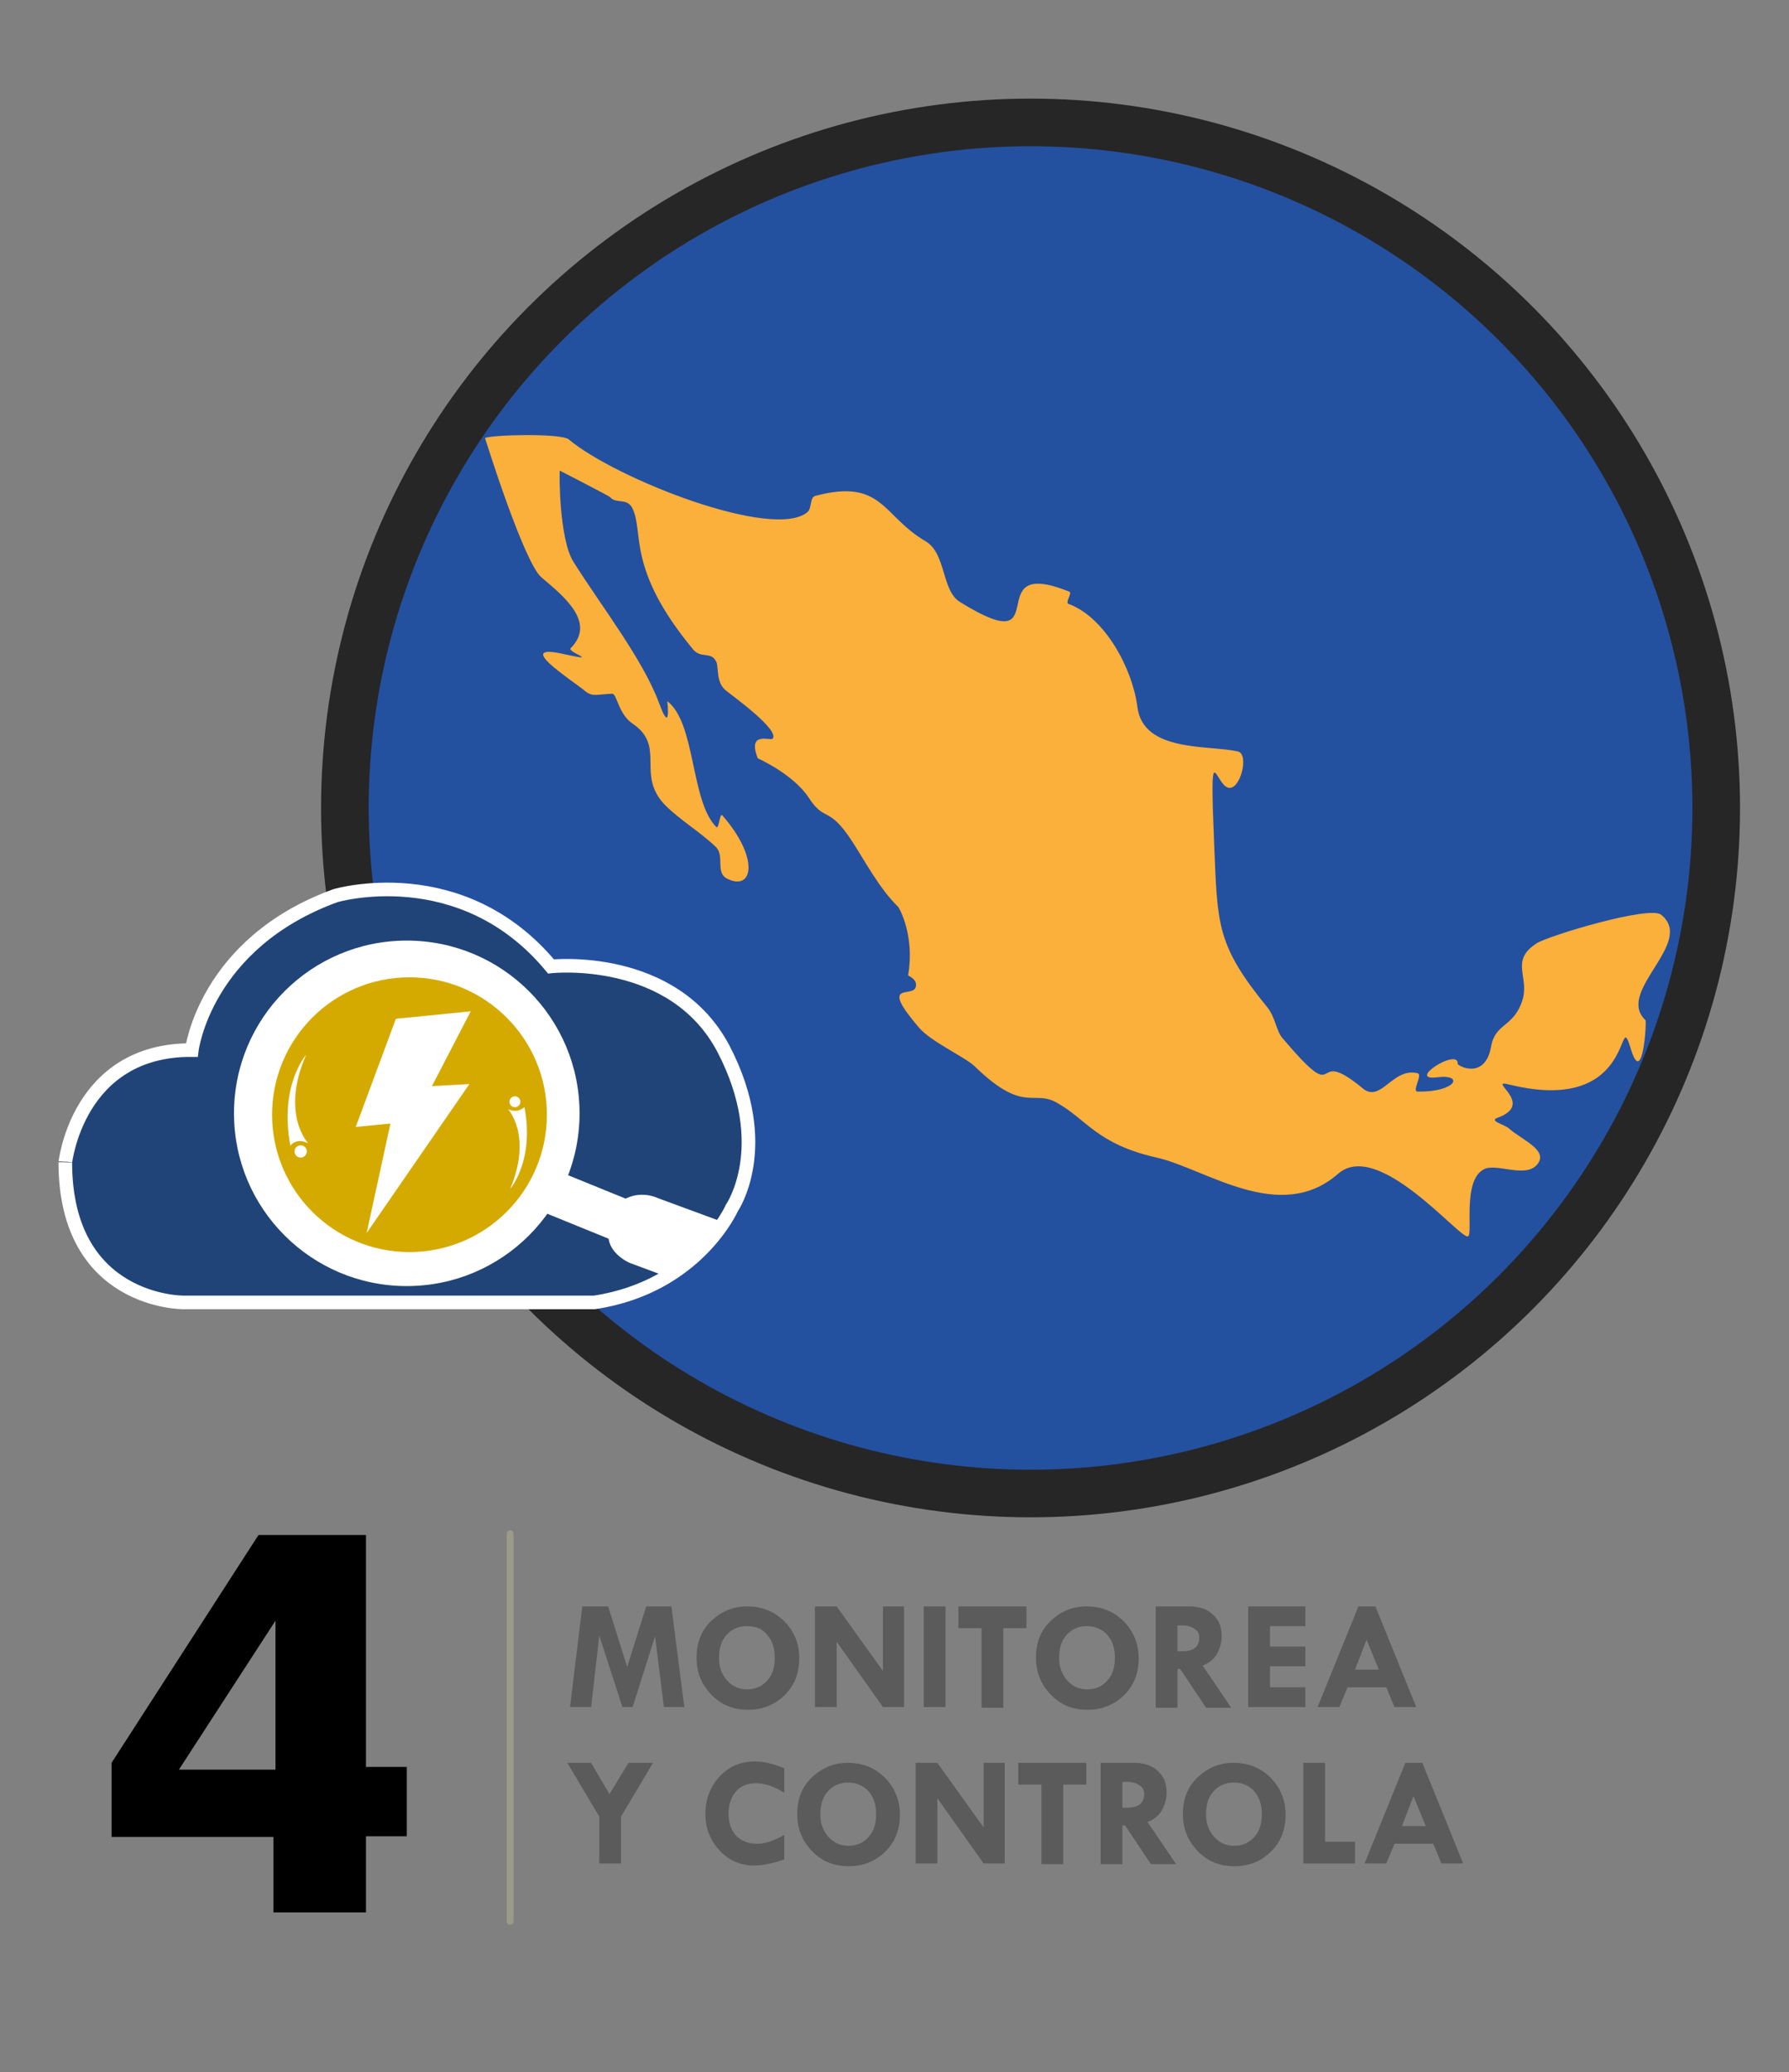 <?xml version="1.0" encoding="utf-8"?>
<!-- Generator: Adobe Illustrator 21.0.2, SVG Export Plug-In . SVG Version: 6.00 Build 0)  -->
<svg version="1.1" id="Layer_1" xmlns="http://www.w3.org/2000/svg" xmlns:xlink="http://www.w3.org/1999/xlink" x="0px" y="0px"
	 viewBox="0 0 263 304.7" style="enable-background:new 0 0 263 304.7;" xml:space="preserve">
<rect x="0" y="0" width="263" height="304.7" fill="#808080" stroke="none"/>
<style type="text/css">
	
		.st0{fill-rule:evenodd;clip-rule:evenodd;fill:none;stroke:#9B9B8C;stroke-linecap:round;stroke-linejoin:round;stroke-miterlimit:10;}
	.st1{fill:#2450A0;stroke:#262626;stroke-width:7;stroke-miterlimit:10;}
	.st2{fill:#214478;stroke:#FFFFFF;stroke-width:2;stroke-miterlimit:10;}
	.st3{fill:#FFFFFF;}
	.st4{fill:#D4AA00;}
	.st5{fill:#5B5B5B;}
	.st6{fill:#FBB03B;}
</style>
<line class="st0" x1="75" y1="225.5" x2="75" y2="282.5"/>
<circle class="st1" cx="151.5" cy="118.8" r="100.8"/>
<path class="st2" d="M28.2,154.4c0,0,1.9-15.7,21.1-22.7c0,0,18.5-5.5,31.7,10.4c0,0,18-2,25.4,12.2c7.4,14.3,1.2,23.3,1.2,23.3
	s-5.1,11.6-20.2,13.9H26.9c0,0-17.3,0.1-17.3-20.6C9.6,171.1,11.3,154.3,28.2,154.4z"/>
<circle class="st3" cx="59.8" cy="163.7" r="25.4"/>
<circle class="st4" cx="60.2" cy="163.9" r="20.2"/>
<path class="st3" d="M58.2,149.8c0,0-5.9,15.9-5.9,15.9s5.1-0.5,5.1-0.5l-3.5,16.1l15.1-21.9l-5.5,0.3l5.7-11L58.2,149.8z"/>
<circle class="st3" cx="75.7" cy="162" r="0.8"/>
<path class="st3" d="M74.7,163.1c0,0,3.6,3.9,0.3,11.7c0,0,3.6-4.1,2.1-12C77.1,162.7,76.3,163.8,74.7,163.1z"/>
<circle class="st3" cx="44.2" cy="169.3" r="0.9"/>
<path class="st3" d="M45.3,168.1c0,0-4.1-4.3-0.3-13c0,0-4,4.5-2.3,13.4C42.6,168.5,43.5,167.2,45.3,168.1z"/>
<rect x="81.1" y="174.4" transform="matrix(0.926 0.377 -0.377 0.926 73.415 -19.573)" class="st3" width="11.1" height="6.4"/>
<path class="st3" d="M96.8,176.2c-2.9-1.3-5.1,0.2-5.1,0.2l-1.4,2.4c-2.9,4.8,2.3,6.9,2.3,6.9l5.9,2.2c0,0,4.6-2.6,7.8-8.2"/>
<g>
	<path d="M40.2,281.3v-11.2H16.4v-10.9L38,225.7h15.8v34.1h6v10.2h-6v11.2H40.2z M40.5,260.2v-21.9l-14.2,21.9H40.5z"/>
</g>
<g>
	<path class="st5" d="M85.6,236.2h3.8l2.8,8.9l2.8-8.9h3.7l1.9,14.8h-3l-1.3-10.4l-3.3,10.4h-1.5l-3.4-10.5l-1.2,10.5h-3.1
		L85.6,236.2z"/>
	<path class="st5" d="M102.4,243.7c0-2.2,0.7-4,2.2-5.4c1.5-1.4,3.2-2.1,5.2-2.1c2.2,0,4,0.7,5.5,2.2s2.2,3.3,2.2,5.4
		c0,2.2-0.7,4-2.1,5.4c-1.4,1.4-3.2,2.2-5.4,2.2c-2.2,0-3.9-0.7-5.3-2.1C103.1,247.7,102.4,245.9,102.4,243.7z M109.8,239.1
		c-1.2,0-2.2,0.4-3,1.3s-1.1,2-1.1,3.4c0,1.3,0.4,2.4,1.2,3.3s1.8,1.3,2.9,1.3c1.2,0,2.2-0.4,3-1.3c0.8-0.9,1.1-2,1.1-3.4
		c0-1.4-0.4-2.5-1.1-3.3C112.1,239.5,111.1,239.1,109.8,239.1z"/>
	<path class="st5" d="M129.8,236.2h3.1v14.8h-3.1l-6.8-9.6v9.6h-3.2v-14.8h3.2l6.8,9.5V236.2z"/>
	<path class="st5" d="M135.8,236.2h3.2v14.8h-3.2V236.2z"/>
	<path class="st5" d="M140.9,236.2h10v3.2h-3.4v11.7h-3.2v-11.7h-3.4V236.2z"/>
	<path class="st5" d="M152.3,243.7c0-2.2,0.7-4,2.2-5.4c1.5-1.4,3.2-2.1,5.2-2.1c2.2,0,4,0.7,5.5,2.2c1.4,1.4,2.2,3.3,2.2,5.4
		c0,2.2-0.7,4-2.1,5.4c-1.4,1.4-3.2,2.2-5.4,2.2c-2.2,0-3.9-0.7-5.3-2.1C153,247.7,152.3,245.9,152.3,243.7z M159.8,239.1
		c-1.2,0-2.2,0.4-3,1.3c-0.8,0.9-1.1,2-1.1,3.4c0,1.3,0.4,2.4,1.2,3.3s1.8,1.3,2.9,1.3c1.2,0,2.2-0.4,3-1.3c0.8-0.9,1.1-2,1.1-3.4
		c0-1.4-0.4-2.5-1.1-3.3S161,239.1,159.8,239.1z"/>
	<path class="st5" d="M169.9,236.2h4.9c1.5,0,2.7,0.4,3.5,1.2c0.9,0.8,1.3,1.8,1.3,3.2c0,0.8-0.2,1.6-0.6,2.4s-1.1,1.5-2.2,1.9
		l4.2,6.2h-3.7l-3.8-5.7h-0.4v5.7h-3.2V236.2z M173.1,238.9v3.9h0.7c1.7,0,2.5-0.7,2.5-2c0-0.6-0.2-1-0.7-1.3
		c-0.4-0.3-1-0.5-1.8-0.5H173.1z"/>
	<path class="st5" d="M183.5,236.2h8.4v2.9h-5.2v3h5.2v2.9h-5.2v3.1h5.2v2.9h-8.4V236.2z"/>
	<path class="st5" d="M199.7,236.2h2.5l6,14.8H205l-1.2-2.9h-5.7l-1.2,2.9h-3.2L199.7,236.2z M200.9,241.1l-1.7,4.4h3.5L200.9,241.1
		z"/>
	<path class="st5" d="M83.4,259.2h3.5l2.7,4.6l2.8-4.6H96l-4.7,7.9v6.9h-3.2v-6.9L83.4,259.2z"/>
	<path class="st5" d="M115.3,260v3.6c-1.6-1-3-1.4-4.2-1.4c-1.2,0-2.2,0.4-2.9,1.2s-1.1,1.9-1.1,3.3c0,1.3,0.4,2.4,1.1,3.2
		c0.8,0.8,1.8,1.2,3.1,1.2c1.1,0,2.4-0.4,4-1.3v3.6c-1.7,0.6-3.2,0.9-4.4,0.9c-2,0-3.7-0.7-5.1-2.2c-1.4-1.5-2.1-3.3-2.1-5.4
		c0-2.1,0.7-4,2.1-5.5c1.4-1.5,3.1-2.2,5.2-2.2C112.4,259,113.8,259.4,115.3,260z"/>
	<path class="st5" d="M117.2,266.7c0-2.2,0.7-4,2.2-5.4c1.5-1.4,3.2-2.1,5.2-2.1c2.2,0,4,0.7,5.5,2.2c1.4,1.4,2.2,3.3,2.2,5.4
		c0,2.2-0.7,4-2.1,5.4c-1.4,1.4-3.2,2.2-5.4,2.2s-3.9-0.7-5.3-2.1C117.9,270.7,117.2,268.9,117.2,266.7z M124.7,262.1
		c-1.2,0-2.2,0.4-3,1.3s-1.1,2-1.1,3.4c0,1.3,0.4,2.4,1.2,3.3c0.8,0.9,1.8,1.3,2.9,1.3c1.2,0,2.2-0.4,3-1.3c0.8-0.9,1.1-2,1.1-3.4
		c0-1.4-0.4-2.5-1.1-3.3S125.9,262.1,124.7,262.1z"/>
	<path class="st5" d="M144.6,259.2h3.1v14.8h-3.1l-6.8-9.6v9.6h-3.2v-14.8h3.2l6.8,9.5V259.2z"/>
	<path class="st5" d="M149.7,259.2h10v3.2h-3.4v11.7h-3.2v-11.7h-3.4V259.2z"/>
	<path class="st5" d="M161.8,259.2h4.9c1.5,0,2.7,0.4,3.5,1.2c0.9,0.8,1.3,1.8,1.3,3.2c0,0.8-0.2,1.6-0.6,2.4s-1.1,1.5-2.2,1.9
		l4.2,6.2h-3.7l-3.8-5.7H165v5.7h-3.2V259.2z M165,261.9v3.9h0.7c1.7,0,2.5-0.7,2.5-2c0-0.6-0.2-1-0.7-1.3c-0.4-0.3-1-0.5-1.8-0.5
		H165z"/>
	<path class="st5" d="M173.9,266.7c0-2.2,0.7-4,2.2-5.4c1.5-1.4,3.2-2.1,5.2-2.1c2.2,0,4,0.7,5.5,2.2c1.4,1.4,2.2,3.3,2.2,5.4
		c0,2.2-0.7,4-2.1,5.4c-1.4,1.4-3.2,2.2-5.4,2.2c-2.2,0-3.9-0.7-5.3-2.1C174.6,270.7,173.9,268.9,173.9,266.7z M181.4,262.1
		c-1.2,0-2.2,0.4-3,1.3c-0.8,0.9-1.1,2-1.1,3.4c0,1.3,0.4,2.4,1.2,3.3s1.8,1.3,2.9,1.3c1.2,0,2.2-0.4,3-1.3c0.8-0.9,1.1-2,1.1-3.4
		c0-1.4-0.4-2.5-1.1-3.3S182.7,262.1,181.4,262.1z"/>
	<path class="st5" d="M191.6,259.2h3.2v11.6h4.4v3.2h-7.6V259.2z"/>
	<path class="st5" d="M206.6,259.2h2.5l6,14.8h-3.2l-1.2-2.9H205l-1.2,2.9h-3.2L206.6,259.2z M207.8,264.1l-1.7,4.4h3.5L207.8,264.1
		z"/>
</g>
<rect x="54.7" y="140.4" class="st3" width="7.6" height="0.9"/>
<g>
	<path class="st6" d="M188.5,152.6c-0.9-1.1-1-3-2.2-4.5c-7.5-9.2-7.3-12.1-7.8-23.8c-0.7-16.6,0.1-9.1,2-8.5
		c1.8,0.6,3.2-4.9,1.5-5.3c-4.2-1-14,0.2-14.8-6.6c-0.7-5.5-4.7-13.1-10.1-15.1c-0.6-0.2,0.6-1.6,0.1-1.8
		c-13.6-5.5-1.4,10.6-16.1,1.5c-2.7-1.7-2-7.1-5-8.9c-6.4-3.7-6.3-9.3-16.2-6.7c-0.9,0.2-0.5,1.8-1.2,2.4c-5,4.2-28.2-4.9-35.1-10.7
		c-1.1-0.9-11-0.7-12.3-0.2c0,0,5.7,18.3,8.3,20.5c3.2,2.7,8.1,6.6,4.3,10.4c-0.6,0.6,4.6,2.1-0.9,0.9c-7.8-1.8,1.1,3.8,3,5.4
		c1.1,0.9,1.7,0.5,4,0.4c0.7,0,0.9,3,3,4.4c5,3.4,0.4,7.5,4.8,12c2.2,2.2,5.1,3.9,7.4,6.1c1.4,1.3-0.1,3.8,1.7,4.7
		c3.8,1.9,4.8-3-0.7-9.3c-0.4-0.5-0.5,2.1-0.9,1.7c-3.8-3.8-3-15.3-7.2-18.5c0,0,0.6,5.2-1.2,0.3c-2.4-6.5-8.6-14.4-12.6-20.8
		c-2.1-3.3-2.1-13.1-2-13.4c0,0,7.2,3.7,7.4,3.9c0.8,1,2.4,0.1,3.2,1.5c1.9,3.6-1,8.8,9,20.9c1.2,1.4,2.6,0.2,3.4,1.8
		c0.4,0.9-0.1,3.1,1.5,4.3c1,0.8,7.8,5.7,6.8,7c-0.3,0.4-3.8-1.2-2.2,2.9c0,0,5.2,2.3,7.5,5.8c2.3,3.6,2.9,1.1,6.3,6.3
		c1.9,2.9,4.1,7.1,6.8,9.7c0.3,0.3,2.5,4.5,1.5,10.1c0,0.1,1.5,0.6,1.1,1.8c-0.5,1.5-5.4-1,0.5,5.9c1.8,2.1,6.9,4.4,8.2,5.7
		c7.2,7,8.6,3.4,12,5.3c4.5,2.5,5.9,6.1,14.7,8.1c7.2,1.6,18.1,9.9,26.7,2.4c5.9-5.2,17.9,9.6,19.1,9.2c0.8-0.3-0.9-8.3,2.4-9.9
		c1.9-0.9,6.1,1.4,7.8-0.7c1.7-2.1-2.3-3.6-4.2-5.3c-0.7-0.6-3.1-1.1-1.5-1.6c5.5-2.1-2.1-5.8,1.7-4.8c19,4.6,15.6-12.4,17.8-5.1
		c1.7,5.4,2.3-4.2,2.1-4.4c-4.5-4.2,7.4-11.4,2.3-15.5c-1.7-1.4-16.6,3.1-18.3,4.2c-4,2.6-1,4.9-2.1,8.4c-1.3,4-4,3.3-4.6,6.8
		c-0.9,5-5,2.8-4.9,2.5c0.1-2.4-7.7,2.6-3,2c4-0.5,2.8,2.2-2.9,2.1c-0.9,0,0.8-2.5,0-2.7c-3.7-0.9-5.4,4.5-8.1,2.2
		C192.2,153.3,197.8,163.6,188.5,152.6z"/>
</g>
<g>
</g>
<g>
</g>
<g>
</g>
<g>
</g>
<g>
</g>
</svg>
